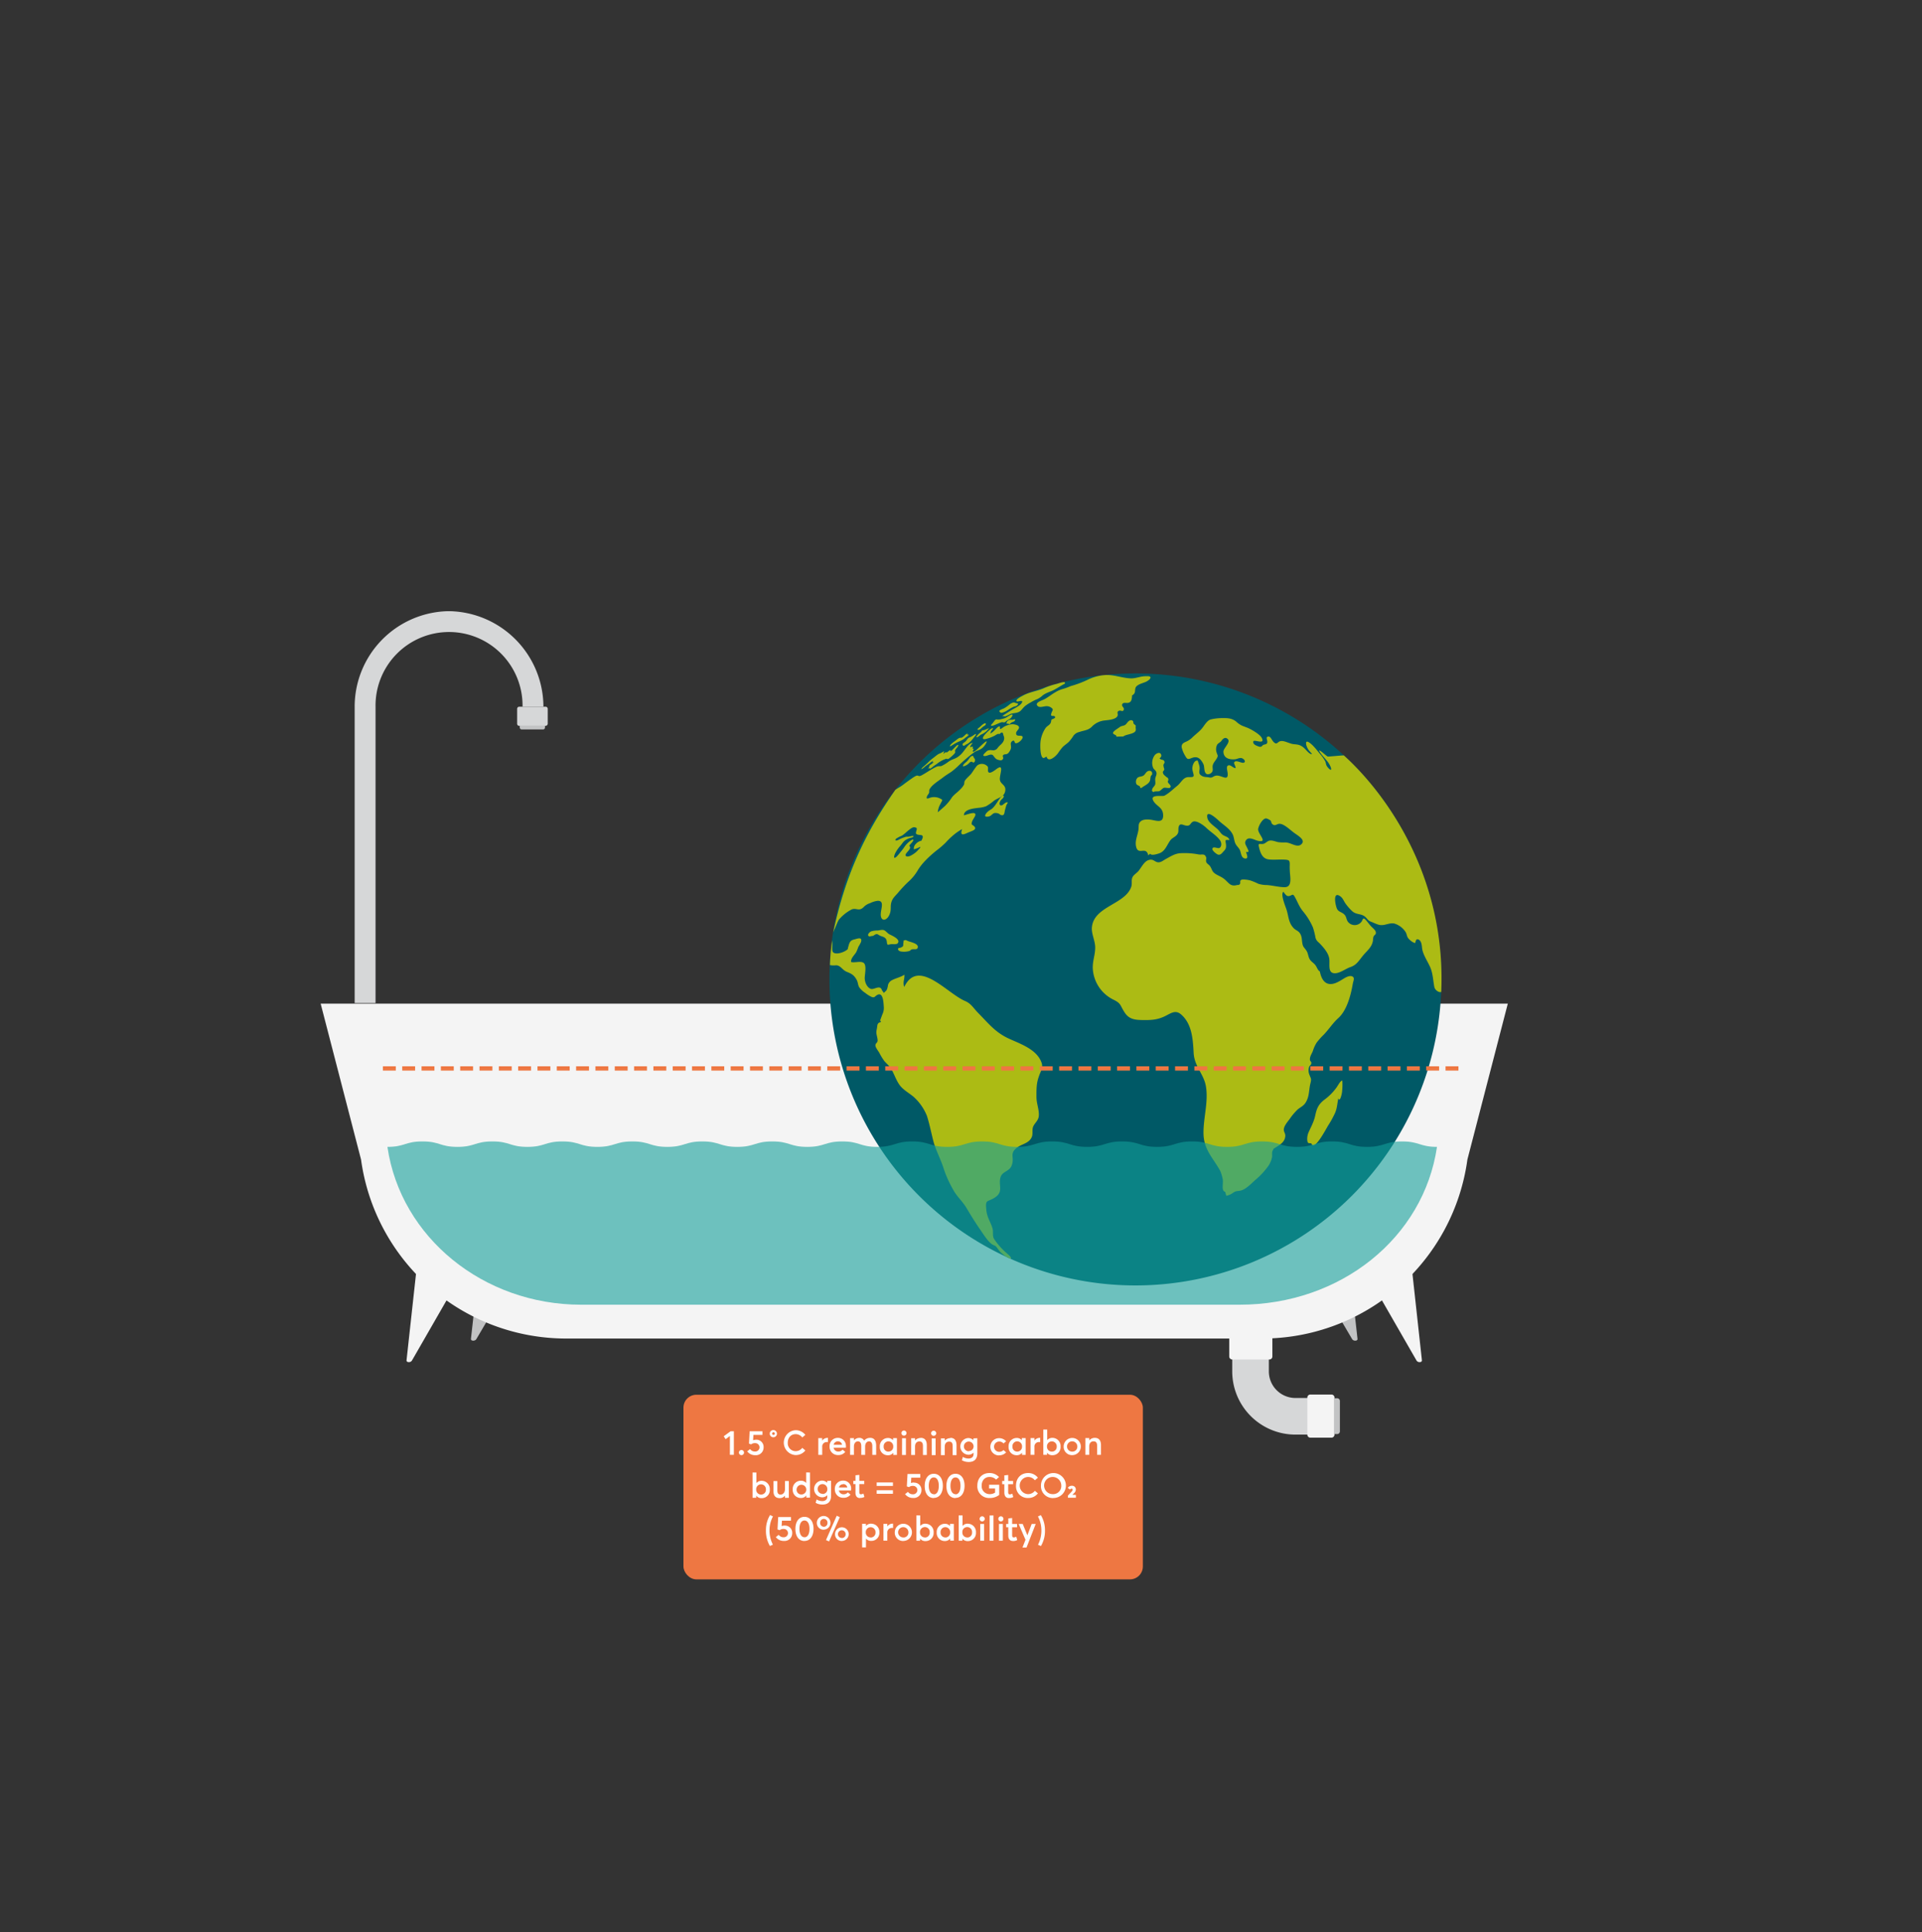 <svg id="b2db9f8d-709b-48c7-8f74-c33f42617ab0" data-name="Layer 1" xmlns="http://www.w3.org/2000/svg" viewBox="0 0 895.31 900"><rect x="0" y="0" width="895.31" height="900" fill="#333333" stroke="none"/><defs><style>.eb8853ef-062c-4d8e-a79f-673e248baae3{fill:#c2c3c4;}.fd88612c-d9d3-42ee-b11d-4b03f3daf2f7{fill:#d6d7d8;}.ba339883-5095-4132-897b-3dbff06c0726{fill:#f4f4f4;}.b7955942-abe5-43a4-87bc-760bd3b676cb{fill:#005966;}.aef18136-57b2-4cb0-bf52-89b22de2ae7f{fill:#acbb14;}.a02b8d54-e4cb-4f93-88b1-7111d6a2ccb9,.e8859494-12a8-4d3e-8700-86ded17bcdde{opacity:0.84;}.e8859494-12a8-4d3e-8700-86ded17bcdde{fill:#14a09a;isolation:isolate;}.ae0ad817-7df1-40ac-8f4d-a1118395bb40{fill:none;stroke:#ee7742;stroke-linecap:square;stroke-width:2px;stroke-dasharray:4 5;}.b8ab81bb-a627-4831-9303-9ade7247c3b0{fill:#ee7742;}.aa8cf6ab-90f2-4fa3-9725-0fa810191e9d{fill:#fff;}</style></defs><path class="eb8853ef-062c-4d8e-a79f-673e248baae3" d="M224.1,581.52l-4.73,42.19c-.12,1,1.87,1.12,2.49.13l23.51-40Z"/><path class="eb8853ef-062c-4d8e-a79f-673e248baae3" d="M627.64,581.52l4.72,42.19c.13,1-1.86,1.12-2.48.13l-23.51-40Z"/><path class="fd88612c-d9d3-42ee-b11d-4b03f3daf2f7" d="M174.94,467.24h-9.73V329.29a44.5,44.5,0,0,1,43.33-44.59h1.14a44.67,44.67,0,0,1,43.46,44.47h-9.73a34.24,34.24,0,1,0-68.47.12Z"/><path class="fd88612c-d9d3-42ee-b11d-4b03f3daf2f7" d="M254.15,338.14H241.89a1,1,0,0,1-1-1v-6.94a1,1,0,0,1,1-1h12.26a1,1,0,0,1,1,1v6.94A1.1,1.1,0,0,1,254.15,338.14Z"/><path class="eb8853ef-062c-4d8e-a79f-673e248baae3" d="M253,339.78H243a.86.86,0,0,1-.88-.89V338h11.74v.88A.86.86,0,0,1,253,339.78Z"/><path class="ba339883-5095-4132-897b-3dbff06c0726" d="M263.66,623.52H588.08a96.45,96.45,0,0,0,95.47-83.39l18.82-72.61h-553l18.81,72.61A96.47,96.47,0,0,0,263.66,623.52Z"/><path class="ba339883-5095-4132-897b-3dbff06c0726" d="M657.64,590.52l4.72,43.17c.13,1-1.86,1.15-2.48.13l-23.51-40.89Z"/><path class="ba339883-5095-4132-897b-3dbff06c0726" d="M194.1,590.52l-4.73,43.17c-.12,1,1.87,1.15,2.49.13l23.51-40.89Z"/><path class="fd88612c-d9d3-42ee-b11d-4b03f3daf2f7" d="M612.78,668.27h-9.34A29.46,29.46,0,0,1,574,638.84v-7.33h17.06v7.33a12.4,12.4,0,0,0,12.38,12.38h9.34Z"/><path class="ba339883-5095-4132-897b-3dbff06c0726" d="M621.63,651v17.3a1.41,1.41,0,0,1-1.39,1.39h-9.86a1.4,1.4,0,0,1-1.39-1.39V651a1.4,1.4,0,0,1,1.39-1.39h9.86A1.4,1.4,0,0,1,621.63,651Z"/><path class="ba339883-5095-4132-897b-3dbff06c0726" d="M591.31,633.28H574a1.4,1.4,0,0,1-1.39-1.39V622a1.4,1.4,0,0,1,1.39-1.39h17.31A1.4,1.4,0,0,1,592.7,622v9.85A1.4,1.4,0,0,1,591.31,633.28Z"/><path class="eb8853ef-062c-4d8e-a79f-673e248baae3" d="M624.15,652.61v14.14a1.26,1.26,0,0,1-1.26,1.27h-1.26V651.34h1.26A1.26,1.26,0,0,1,624.15,652.61Z"/><path class="b7955942-abe5-43a4-87bc-760bd3b676cb" d="M671.45,456.24A142.54,142.54,0,1,1,528.91,313.7,142.54,142.54,0,0,1,671.45,456.24Z"/><path class="aef18136-57b2-4cb0-bf52-89b22de2ae7f" d="M611.14,533c-.65-1.05-1.86.33-2.15-1.57a7.57,7.57,0,0,1,.65-4.13c1.17-2.62,2.36-4.68,3-7.56.71-3.36,1.49-5.33,4.35-7.52a25.46,25.46,0,0,0,5.54-5.57c.79-1.06,1.7-3.1,2.74-3.33a27.78,27.78,0,0,1-.08,4.91c0,.93-1,5.53-1.75,3.41-.55,2.34-.53,4.47-1.56,6.84a46.5,46.5,0,0,1-3.2,5.8c-1,1.61-5.95,11.21-7.57,8.88Z"/><path class="aef18136-57b2-4cb0-bf52-89b22de2ae7f" d="M626,351.89c-.18-.09-7.39.61-7.52.53-1.29-.74-3.05-2.76-4.08-2.87.7,1.55,2.3,3.1,3.63,4.77a10.73,10.73,0,0,1,1.87,3.07c.34,1,.34,2-1.26.22-1.2-1.35-.86-2-1.3-2.94a19.2,19.2,0,0,0-2.49-3.51c-1.64-2-3.36-4.32-5.24-5.43s-1.36,1.73,0,3.67c.74,1,2.41,2.4.83,1.76-1-.42-2.13-2-3.19-2.91-2.16-1.88-3.94-1.29-5.72-1.82-2.28-.66-4.26-1.87-5.83-.86-.68.44-1.17,1.4-2.49,0-1-1.11-1.42-2.88-2.72-2.39-1,.36.06,1.74-.18,2.75s-1.32.68-2,1.19-.7,1.09-2.15.56c-1-.36-2.7-1-2.31-2.34.31-1.08,5.62,1.79,3.92-1.58-.85-1.71-4.64-3.79-5.88-4.39s-2.27-.87-3.43-1.39a11,11,0,0,1-2.67-1.88c-2-1.62-4.31-1.61-6.17-1.58a22.8,22.8,0,0,0-5.66.63c-1.81.53-2.95,2.91-4.25,4.4s-3,2.67-4.52,4.19a9.41,9.41,0,0,1-3,1.89c-1,.49-1.84.93-1.74,2.45a12.67,12.67,0,0,0,1.6,3.93c1,1.86,1.44,1.73,2.89,1.16,2.36-.93,4-.5,5.62,2.76.61,1.22.17,3.43,1.24,4.43.76.72,2.24.06,2.75-.66.73-1,.12-1.93.36-3.13s1.34-2.32,1.88-3.28c.82-1.46.32-1.34-.14-3a4.71,4.71,0,0,1,.35-3.43c.62-.85,1.52-1,2.09-1.92.41-.62,1.69-2,2.93-.55s-2.15,4.16-2.12,5.74c.07,3.54,3.59,3.75,5.49,3.55.94-.1,2.31-1,3.43-.36,1.42.82,1.34,2,.2,2-1,0-2.67-1-3.62-.62-1.28.57.2,1.77.18,3.11-1.15,0-2.13-1.49-3.2-1.32-1.37.22-.71,2.11-.54,3.46.57,4.45-2.86,1-5.33,1.35-1.44.21-1.67,1.2-3.23.85-1-.24-2.25-.09-3.26-.63-1.85-1-1.34-1.89-1.22-3.32s-.48-2.4-.83-3.87c-1.71-.5-2.81,2.65-2.5,4.26.52,2.75,1.51,3.51-1.59,3.4-2.77-.09-3.49,2.46-5.57,4.12-1.83,1.46-3.73,3.4-5.91,4.53-1,.54-7.42-.94-4.92,2.77,1.61,2.38,4.41,2.8,4.34,6.62s-3.76,1.93-6.33,1.75c-1.27-.1-3-.1-4,.71-1.41,1.1-.94,2.3-1.17,4-.38,2.82-1.86,5.32-1,8.25,1.08,3.69,4.59-.7,5.57,3.7l.86-.76c.62,1,3.17.18,4.14-.14,2.83-.92,3.55-3.68,5.2-6,.9-1.26,2.11-1.5,3.09-2.61,1.26-1.44.39-2.64,1-4.13s2.07-.37,3.31-.22c2,.24,1.71-.75,2.93-1.66,1.57-1.17,5.09,1.34,6.63,2.83,1.89,1.81,4.56,3.39,6.16,5.54.76,1,1.06,2.71,0,3.6-.81.7-3.2-1-3.45.54-.15.86,2.05,2.53,2.61,2.66,1.26.32,1.81-.7,2.7-1.61s1.2-1.58,1-3.26c-.3-2.15-.49-2,1.61-1.93-.26-1.38-1.87-1.64-2.77-2.19-1.2-.73-1.39-1.39-2.29-2.39-1.43-1.6-4.78-3.38-5.22-5.79-.78-4.22,4.34.43,5.36,1.39,2,1.9,5,3.57,6.35,6.18.81,1.5.69,3.12,1.44,4.59.58,1.13,1.62,1.91,2.1,3.09s.52,3.43,2.2,3.72c2,.33.89-1.86.58-3.08,1.84.49,1-.84.58-1.77-.59-1.36-1.5-2.27-.62-3.59,1.31-2,3.92-.12,5.7.24,4.93,1-.47-3.43,0-5.67.37-1.75,2.27-5.09,3.89-4.76a6.5,6.5,0,0,1,1.82.92c.48.49.28,1.08.75,1.57,1.31,1.36,2.07.09,3.31,0,2-.17,4.75,2.52,6.64,3.95,2.08,1.59,6,3.59,3.61,5.65-1.89,1.61-4.48-.71-7.16-.93a19.75,19.75,0,0,1-3.66-.15c-1.33-.32-2.63-.92-3.94-.68-1.06.21-1.74,1.19-2.76,1.47-1.48.4-2.63-.71-2.17,1.38.68,3,1.7,5.62,4.67,5.91,2.56.27,5-.08,7.53.1,2,.13,2.19.47,2.17,2.42a34.75,34.75,0,0,0,.14,4.28c.28,2.88.57,6.14-2.57,6.12-2.59,0-5.53-.82-8.29-1a13.1,13.1,0,0,1-4-.62,25.74,25.74,0,0,0-3.85-1.58c-.89-.2-3.44-.67-4.14-.14s-.07,1.31-.54,1.9-.78.31-1.47.48c-3.25.82-3.78-1.48-6.36-3.27-1.29-.88-2.76-1.32-4-2.31s-1.21-2.12-2.14-3.37c-.5-.68-1.32-.95-1.65-1.76s.16-1.62-.1-2.3c-.72-1.88-2-1-3.6-1.31a34.35,34.35,0,0,0-8-.56c-2.74.06-4.69,1.38-7.12,2.7-1.14.62-2.27,1.62-3.58,1.55s-2-1.18-3.31-1.22c-2.85-.07-4.14,3.09-5.86,5.25-.75.92-2.11,1.69-2.7,2.71-.84,1.44-.16,3.05-.67,4.61-2.74,8.3-17.47,9.06-18.35,18.95-.27,3.1,1.58,6.29,1.54,9.55s-1.15,5.84-1.14,9.18a17.16,17.16,0,0,0,9.54,14.91c3.84,1.85,3.07,2.63,5.36,6.09,2.06,3.13,4.8,3.4,8.4,3.45s6.34-.06,9.54-1.43,5.41-3.68,8.31-1.18c5.13,4.43,5.51,11.76,5.84,17.89.33,6.38,4.78,9.87,5.73,15.66,1.18,7.26-1.19,14.44-1.14,21.69.06,7.74,4.32,11.38,7.78,17.61a18,18,0,0,1,1.06,3.36c.71,2.19-.85,5.84,1.3,6.48.19.71.29,1.07.49,1.78a7.85,7.85,0,0,0,3.26-1.47c1.47-.95,1.91-.6,3.4-.94,2.38-.56,4.72-3,6.77-4.88a35.59,35.59,0,0,0,6.18-6.64,11.2,11.2,0,0,0,1.68-4c.22-1.22-.32-2.34.61-3.59a.64.64,0,0,1,.07-.32c1.93-1.42,5.3-2.63,5.51-6,.09-1.45-1-2-.61-3.64.35-1.43,1.66-3,2.57-4.19a28.62,28.62,0,0,1,3.77-4.51c1.3-1.1,2.59-1.56,3.59-3,2-3,1.58-6,2.38-9.16.57-2.29.26-2.1-.45-4a5.2,5.2,0,0,1-.13-3.77c.3-.74.88-.6,1-1.66.07-.76-.6-.92-.65-1.56-.11-1.54.8-2.7,1.35-4.06a16.21,16.21,0,0,1,1.82-4,34,34,0,0,1,3.29-3.67c2.4-2.52,4.25-5.46,6.75-7.7,4-3.6,5.83-10.63,6.74-15.9.24-1.46,1.09-2.88-.2-3.51-1-.52-2.58.17-3.45.68-2.16,1.27-4.51,3-7,2.85-2.79-.18-4.1-2.89-4.67-5.83-1.12-.72-1.3-1.95-2.11-3s-1.94-1.57-2.63-2.74-.74-2.72-1.43-3.83c-1-1.61-1.69-1.67-2-3.66-.28-1.59-.14-2.95-1-4.39s-2-1.5-3-2.55c-2.55-2.63-2.35-5.68-3.44-8.89-.53-1.56-2.78-7-1.4-8.08,1.19,1.53,1.64,2.33,3,1.9s1.42-1.26,2.58.92c1.31,2.43,1.83,4.16,3.65,6.38a30.53,30.53,0,0,1,4.57,7.44,34.84,34.84,0,0,1,1.17,4.71c.44,1.61,1.16,1.85,2.25,3,1.73,1.85,3.83,4.29,4.18,6.87s-.87,6.79,2.65,6.73c2.31,0,5-2.12,7.15-2.86,3.08-1,4.11-3.28,6.25-5.77,1.9-2.2,3.87-3.67,4.31-6.7a5.06,5.06,0,0,1,.3-1.87c.35-.73,1.25-.78,1-2-.19-1-1.59-2-2.3-2.78s-1.54-1.93-2.23-2.7c-1.3-1.46-1.39-.75-2,.51a4,4,0,0,1-6.4.26c-1.09-1.52-.52-2.73-2.39-4-1.32-.86-2.44-.9-3-2.77-.76-2.37-1.51-7.73,2-5,1,.81,1.4,2,2.12,3.07a24.15,24.15,0,0,0,3.2,3.68c2.12,1.92,4.52.91,6.44,3,1.06,1.18,1.11,1.45,2.53,2,1,.38,2.21,1,3.24,1.28,2.68.84,4.76-1,7.38-.52a9.5,9.5,0,0,1,5.12,3.71c.86,1.15.6,2.27,1.59,3.38.7.79,2.26,2.06,3.13,1.94.13-.95.38-2,1.39-1.59,1.68.66,1.6,3.23,1.82,4.51.49,2.87,2.8,6.11,3.88,8.81s1.2,5.85,1.74,8.72c.35,1.84,2.54,2.85,3.23,2.36C673.73,406.23,643.62,367.78,626,351.89Z"/><path class="aef18136-57b2-4cb0-bf52-89b22de2ae7f" d="M531.8,367c1.26-1.15,3.57-1.71,4-3.77a8.81,8.81,0,0,1,.25-1.62c.21-.57.64-.46.66-1.2.05-1.39-1.25-1.59-2.08-1.15s-1.16,1.32-1.78,1.86c-.91.78-2.13.45-3,1.2a2.73,2.73,0,0,0-.55,2.76c.42,1,1.84.74,1.83,1.79V367Z"/><path class="aef18136-57b2-4cb0-bf52-89b22de2ae7f" d="M523.27,343.07c1.19-1.13,5.4-1,5.8-2.91.11-.53-.2-1.4,0-1.92s-1.15-.82-1.11-1.52c.08-1.3-1.13-1.46-1.91-1s-1.11,1.28-1.7,1.79c-.86.76-2,.48-2.81,1.22-.53.46-3.4,2-3.06,2.83s1.66.62,1.6,1.61c0,0,2.5-.12,2.5-.08Z"/><path class="aef18136-57b2-4cb0-bf52-89b22de2ae7f" d="M536.61,368.44c.1-1.62.73-1.57,1.38-2.74.46-.85,0-2.14.17-3.1s.73-1.7.55-2.68-1-1.3-1.51-2.15a6.11,6.11,0,0,1,.81-6.14c.54-.55,1.78-1.31,2.51-.66a1.32,1.32,0,0,1-.37,2.19c.56,1.11,2,.36,2.29,1.7.16.69-.34.78-.44,1.3s-.06.44.08,1.2.34.51.2,1.25c-.12.59-.71.49-.55,1.39s1.15,1.5,1.62,1.94.61.11.84.88-.31,1-.17,1.48c.21.79,2,1.7,1,2.61-.44.42-2.22-.16-2.84.07-.87.33-1.37,1.29-2.26,1.57-.69.22-2.24-.12-2.58.45A7.62,7.62,0,0,1,536.61,368.44Z"/><path class="aef18136-57b2-4cb0-bf52-89b22de2ae7f" d="M487.53,352.45c.69,2.89,4,.16,5.29-1.56A29.07,29.07,0,0,1,495,348c.91-.89,2-1.56,2.9-2.45a19.81,19.81,0,0,0,2.18-2.9,4.78,4.78,0,0,1,2.74-1.69c2-.71,4-.71,5.71-2.37a9.62,9.62,0,0,1,6.24-3c1.32-.17,5.13-.37,5.82-2.16.34-.9-.57-1.7.58-2.3.88-.46,1.84.7,2.28-.45s-1.08-1.49-.71-2.56,1.85-.57,2.62-.69c1.79-.26,1.87-1.77,2-3.54a2.2,2.2,0,0,0,1.36-2.08c.15-1.38.19-1.89,1.34-2.63,1.47-.95,3.17-1.13,4.5-2,.38-.25,1.56-1.05,1.34-1.71S534,315,533.52,315c-2.27,0-4.52,1.11-6.87,1-4.27-.19-8.09-1.93-12.25-1.51a21.92,21.92,0,0,0-8,2.28,49.23,49.23,0,0,1-7.62,2.82,31.08,31.08,0,0,1-3.59,1.32,13,13,0,0,0-3.66,1.6c-1.78,1-3.7,2.63-5.41,3.39-1.23.54-4.39,1.59-2.66,3.06.91.76,2.5.1,3.89,0a3.61,3.61,0,0,1,2.55.85c1.05.86.13,1.23-.22,2.65-.39,1.63.94.73,1.54,1.19,1,.79-.73,1.21-1.43,1.55-.22,1-.15,1.54-.92,2.29s-1.25.83-1.89,1.75a14.31,14.31,0,0,0-2.2,5.61c-.34,1.63-.42,9.7,1.95,8C487.05,352.67,487.21,352.59,487.53,352.45Z"/><path class="aef18136-57b2-4cb0-bf52-89b22de2ae7f" d="M466.45,333.89c.71-.6,1.31-.07,1.93-.21a17.7,17.7,0,0,0,2.27-1.07c1.36-.57,3.07-.25,4.52-1.31.58-.42,1.58-1.78,2.29-2.38a17.94,17.94,0,0,1,2.58-1.67,20.57,20.57,0,0,1,3.25-1.63,10.74,10.74,0,0,0,2.52-1.77c1.69-1.23,3.47-1.59,5.14-2.47s3.38-2.06,5.06-2.9c.79-1.65-3.21,0-3.85.11a35.54,35.54,0,0,0-6.16,2.09c-3.25,1.34-6.3,1.64-9.43,3.31-.8.44-3.81,1.91-2.92,2.74.39.37,3.57-1.16,2.17.91-.77,1.14-3.31,2.34-4.23,2.9-1.47.88-2.81,1.72-4.3,2.73Z"/><path class="aef18136-57b2-4cb0-bf52-89b22de2ae7f" d="M474.29,327.85c-.4-.34-1.1-.28-1.54-.53s-1.24,0-2.11.57c-.54.37-1.05.86-1.6,1.23s-.86.58-1.27.81-2,.71-2.2,1.2.71,1,1,.92a7.14,7.14,0,0,0,2.23-.86c.84-.5,1.61-1.08,2.44-1.49a8.63,8.63,0,0,1,1.16-.55,5.14,5.14,0,0,0,1.05-.31,3.48,3.48,0,0,0,.54-.44Z"/><path class="aef18136-57b2-4cb0-bf52-89b22de2ae7f" d="M462,349.46a4,4,0,0,0-1.53.07c-.63.15-1,.58-1.59,1.15-1.73,1.6-.31,1.69.79,1.34,1.35-.43,2.35-.9,3.05,0s1.11,1.61,2.17,1.9c.38.11,1.42.48,2,0,.84-.74.15-1.36.25-1.86s.75-.67,1.14-.7a2,2,0,0,0,1.79-1.06c1.22-1.68.87-2.36.77-3.72A1.59,1.59,0,0,1,472,345c.67-.1.52,1,1,1.17,1.34.5,4.81-3,2.73-3.39-.88-.17-2.14.21-2.36-.83-.18-.87.22-1.21.92-2.12,1.45-1.88-1.46-2.39-2.33-2.45a5.08,5.08,0,0,0-1.9.26,7.59,7.59,0,0,0-2.53,1c-.55.38-1.55,1.26-1.71.81s.29-1.19-.41-1.06-1.46,1.15-2.14,1.81a10.63,10.63,0,0,1-1.88,1.51,2.47,2.47,0,0,1,.7-1.64c.54-.67.78-1,.05-.82s-2.42,1.89-3.24,2.8c-.57.63-1.21,1.52-1,2s1.05.27,1.68.09a17,17,0,0,0,4-1.58,4.7,4.7,0,0,1,1.56-.75c.16,0,.1.19.34.13s.41-.29.66-.47c1.21-.83,1.1.71,1.41,1.36.46,1,.3,2.41-1.16,3.83a13.31,13.31,0,0,0-1.61,1.66,2.33,2.33,0,0,1-1.43,1.08l-.39.12Z"/><path class="aef18136-57b2-4cb0-bf52-89b22de2ae7f" d="M469.86,337.07c-.37.09-1,.18-1-.2a1.66,1.66,0,0,1,.8-1.26c.78-.5,1.43-.24,2.07-.32.27,0,.77-.32,1-.23s.14.65-.28.95a9.14,9.14,0,0,1-1.12.47c-.44.24-1,.89-1.37,1A3.21,3.21,0,0,0,469.86,337.07Z"/><path class="aef18136-57b2-4cb0-bf52-89b22de2ae7f" d="M460.75,339.18c-.79.24-1.75.79-2.47.95a3,3,0,0,0-.79.16c-.19.15-.29.43-.45.6a5.43,5.43,0,0,1-.58.52c-.49.4-1.88,1.72-1.55,2s1.53-.9,2.06-1.21a8.15,8.15,0,0,0,1.79-1,6.9,6.9,0,0,0,1.69-1.68Z"/><path class="aef18136-57b2-4cb0-bf52-89b22de2ae7f" d="M468.36,336.32c.39-.67,1.76-1.14,2.34-1.69a3.45,3.45,0,0,0,1-1.56c0-.4-.67-.14-1,0a17,17,0,0,0-1.65,1,6.21,6.21,0,0,1-2.07.78,6.55,6.55,0,0,1-2.47.32c-.36-.12-.67-.18-1.35.68a14.31,14.31,0,0,1-1.6,1.95c.2.8,2.15-.24,3.18-.65a11.88,11.88,0,0,1,1.87-.72c.53-.09.88.22,1.44,0Z"/><path class="aef18136-57b2-4cb0-bf52-89b22de2ae7f" d="M449.62,347a7,7,0,0,0,2.84-2,17.54,17.54,0,0,0,1.18-1.46c.32-.41.95-1,1-1.44s-.68.07-1.09.34a8.61,8.61,0,0,1-1.84,1.06c-.5.15-.62.17-1.24,1a4.68,4.68,0,0,1-1.39,1.41c-.7.47-.75.72-.63,1.13s.53.46,1.17.1A.25.25,0,0,0,449.62,347Z"/><path class="aef18136-57b2-4cb0-bf52-89b22de2ae7f" d="M455.44,339.76c-.23.37.48.24.75.14a3.64,3.64,0,0,0,1-.75,7.8,7.8,0,0,1,1.17-.93c.38-.22.82-.45.87-1,.06-.71-1.12-.06-1.8.52-.34.29-.66.64-1,.94a12.59,12.59,0,0,0-1.15,1Z"/><path class="aef18136-57b2-4cb0-bf52-89b22de2ae7f" d="M448.68,356.46c.25-.65,1.23-1.33,1.71-1.78a9.84,9.84,0,0,0,1.22-1.56c.9-1.21,1.76-1.25,1.89-.55.09.5.35.56.57.95a1.35,1.35,0,0,1-.24,1.52c-.51.43-.82-.13-1.1-.19s-.72,0-1.25.54a5,5,0,0,1-1.82,1.3c-.55.2-1.38.64-1-.28Z"/><path class="aef18136-57b2-4cb0-bf52-89b22de2ae7f" d="M449.18,344c.33-.22,2.44-1.57,2-1.84-.09-.05-.36.18-.46.16s-.05-.09,0-.3-.05-.42-.57-.1-.95.87-1.46,1.26-.87.54-1.1.49c-.48-.11-1.1.21-2.13,1.06-.79.67-2.22,1.45-2.81,2.45s.51.21,1.13-.17a23.18,23.18,0,0,1,2.68-1.48,13,13,0,0,0,3-1.6Z"/><path class="aef18136-57b2-4cb0-bf52-89b22de2ae7f" d="M441.85,353.49a20.27,20.27,0,0,0,2.56-2.21c1.19-1.27,0-1.07.75-2.2.33-.51.81-.94,1.1-1.48s.18-.79-.33-.5c-.75.43-2.93,3.22-3.18,2.68-.11-.22.19-.61-.4-.23-.36.22-1,.82-1.29.95s-.16-.27-.55-.09-.82.63-1,.67.11-.47.23-.75c.22-.52-.09-.34-.55-.08s-.78.44-1.14.62-.5.17-.83.35c-.79.44-1.9,1.42-2.81,2.09-1.2.88-2.67,2.49-3.89,3.5a6,6,0,0,0-1.36,1.4c0,.11.34,0,.46-.12a10.86,10.86,0,0,0,1.27-1c.7-.59,1.26-.87,1.94-1.39a11.65,11.65,0,0,1,1.75-1.27c.26-.07,0,.15-.36.58.08,0,.12.09.2.08s.47-.24.47-.16c0,.33-1,1-1.23,1.14-.44.28-.75.53-.81.91s.18.24-.58.95c.05.17.52-.18.72-.17s-.07.4.19.36a7.89,7.89,0,0,0,1.55-1.12c.61-.47,1.11-.76,1.68-1.16a14.6,14.6,0,0,1,3.16-1.95c.49-.14,1.48-.75,1.55-.28A4.41,4.41,0,0,1,441.85,353.49Z"/><path class="aef18136-57b2-4cb0-bf52-89b22de2ae7f" d="M467,375c-1.61.73-1.78-1-.67-2.36.38-.46,1.3-1,1.23-1.73-.1-1-1.17.2-1.57.69-1.44,1.82-2.46,4.13-4.33,5.44a7.55,7.55,0,0,0-2.16,1.7c-.62.82-.89,1.5-.16,1.67a3.41,3.41,0,0,0,1.95-.34c.65-.39,1.18-1.13,1.91-1.32a4.05,4.05,0,0,1,1.71.13c.57.13.9.65,1.43.8,1.74.46,1.49-1.37,1.87-2.59.2-.61.39-1.53.64-2.12s1.13-1.38,0-1.21c-.44.07-.83.52-1.21.71Z"/><path class="aef18136-57b2-4cb0-bf52-89b22de2ae7f" d="M465.76,362.55c.2-2.78,2.06-7.21-2-4-1,.74-2.66,1.84-3.27,1.18s.07-2-.44-2.69a3.58,3.58,0,0,0-4.62-.63c-.8.58-2.3,3.1-3,4s-2.5,2.37-3,3.32c-.38.68-.1,1.16-.42,1.83a9.35,9.35,0,0,1-1.76,2.22c-1.25,1.34-2.69,2.2-3.84,3.69a22.83,22.83,0,0,1-3.25,4c-1.05.94-2.24,2-3.32,2.9a9.1,9.1,0,0,1,1.13-3.69c.94-1.92,1.38-2,.22-2.57a6.24,6.24,0,0,0-4.64-.6c-1.12.34-2.25,1-1.78-.45.21-.65.81-1.17,1-1.74s-.05-.82.14-1.37c.72-2.1,4.57-4.39,6.34-5.77,1.37-1.08,2.67-1.81,4-2.73a36.38,36.38,0,0,0,3.68-3.21,73,73,0,0,1,6.76-5.73c1.89-1.36,3.67-.91,5.45-3.94,2.2-3.77-3.63,2.29-4.44,2.91-1.21.94-2.16,1.14-1.05-.69-.24,0-.36-.16-.69,0,.64-1.25-.15-1.09-1-.68-.07-.55.54-1.38,1.18-2-2-.12-3.61,3.48-5.57,5.35-2.35,2.24-3.43,1.8-5.69,3.32a18.18,18.18,0,0,1-3.24,2c-.88.31-1.37-.06-2.35.37-2.12.91-4.71,2.79-6.87,3.95-1.38.72-1.37.3-2,.18s-1.92.8-3.14,1.65-2.49,1.8-3.72,2.72-1.78,1.15-2.67,1.72l-.79.53c-14.94,21.2-23.6,41.14-29,66.5.25-.71.58-1.42.9-2.13.54-1.12,1.08-2.75,1.76-3.85a19.38,19.38,0,0,1,5.87-4.73c2.17-1,3.34,1,5.53-1a7.36,7.36,0,0,1,3.17-2,10.87,10.87,0,0,1,3.59-1.08c3.08,0,1.52,3.39,1.36,6.07-.2,3.91,3.18,3.52,4.37-.5.48-1.66.08-3,.5-4.62.5-2,1.55-2.86,2.94-4.42a62.36,62.36,0,0,1,4.87-5.24,22.14,22.14,0,0,0,4.39-5.22c2.13-3.65,5.46-6.69,8.75-9.39a39.73,39.73,0,0,0,4.4-3.77,37.4,37.4,0,0,1,3.81-3.67,24.32,24.32,0,0,1,3.87-2.63c-1,2.87.16,2.84,2.36,1.79,1.86-.9,5.12-1.47,3.07-3.28-.73-.66-1.39-.36-.73-2.2.31-.88,1.64-2.41,1.48-3.21-.28-1.43-4.16.25-5.36.46.09-3,5.26-3.22,6.66-3.46a14.16,14.16,0,0,0,3.65-.73A22.57,22.57,0,0,0,463,373c2.21-1.58,5-1.77,5.3-4.89C468.57,365.3,465.55,365.34,465.76,362.55ZM429.2,391.63a4.53,4.53,0,0,0-2.57,1.47,3,3,0,0,0-.93,2.56,17.71,17.71,0,0,0,3-1.2l-.05.46c-.69.66-1.24,1.42-2,2.06a13,13,0,0,1-2.61,1.69c-.78.35-1.85.5-2.17-.09s.69-1.56,1.36-2.37c.53-.65.85-1.21.66-1.74s-.63-.21.17-1.19c.41-.52,1.22-1.21,1.34-1.77.16-.74-.46-.4-1-.07a11.25,11.25,0,0,0-3.28,3.34c-.54.77-1.12,1.52-1.73,2.23a21,21,0,0,1-1.78,2.08c-1.65,1.4-1.11-.58-.61-1.62a16.59,16.59,0,0,1,2.51-3.6c1.16-1.43,1.37-2.1,2.9-2.89a8.35,8.35,0,0,1,1.69-.69c.42-.11,1.4-.16,1.44-.88-.19,0-.34,0-.53,0a11.9,11.9,0,0,0-1.54.3c-.54.1-1,0-1.49.09a16.9,16.9,0,0,0-3.54,1.46c-.4.18-1.43.53-1.33-.06s1.15-1,1.54-1.25c.63-.37,1.19-.47,1.84-.91a23.33,23.33,0,0,0,2-1.68c1.22-1,2.63-2.22,3.56-2,.4.12.94.15,1,.65s-.45,1.51-.39,2.11c.07.76,1.62.78,2.27.86C430.22,389.15,430,390.09,429.2,391.63Z"/><path class="aef18136-57b2-4cb0-bf52-89b22de2ae7f" d="M484.47,500c.95-2.27,1.56-3.51.18-6.22-2.83-5.57-10.26-7.84-15.25-10.23-6-2.9-9.2-7.09-13.71-11.65-2.41-2.44-3.25-4.38-6.19-5.63-8.47-3.63-21.79-20.09-28.29-6.51-.8-2.41.27-3.55.07-5.71-1.72,1.12-3.77,1.54-5.56,2.43a3.59,3.59,0,0,0-2.09,2.48,6.92,6.92,0,0,1-.66,2.3c-.36.53-.89.72-1.19,1.3-.38-.49-.55-.74-.92-1.22-.84-2.92-3.73-.09-5.29-.73-1.8-.72-2.84-3.26-2.75-5.26s.9-5.71-.47-6.78-4.29.05-5.9-.46c-.17-1.78,1.61-3.22,2.39-4.56a26,26,0,0,0,1-2.47,20.39,20.39,0,0,0,1.24-2.28c.7-2.65-1.76-1.5-3.13-1.19-2.31.52-2.32,1.9-3,4.14a1.67,1.67,0,0,0,0,.32c-1.41,1.49-5.48,2.83-6.83,1.55-.73-.68-.34-2.7-.4-3.71,0-.66-.1-1.29-.12-1.93a113.21,113.21,0,0,0-1,11.58,9.31,9.31,0,0,0,2.65.11c2.17-.2,3.1,2.17,5.14,3s3.42,1.4,4.72,3.87c.62,1.17.48,2.3,1.18,3.43a10.61,10.61,0,0,0,2.78,2.57,13.89,13.89,0,0,0,3,1.87c1.37.48,1.42-.28,2.47-.89,2.81-1.62,3,3.26,3.14,5.32a6.74,6.74,0,0,1-.65,3.67c-.44,1.18-.65,1.76-1.07,2.92.24.18.45.15.33.66-1.94.51-1.46,1.52-1.9,3.47s.17,2.75.41,4.7c.19,1.57-.88,1.42-1,2.6-.1.95,1.25,2.61,1.78,3.51a28.4,28.4,0,0,0,2.37,3.9c1.27,1.46,2.22,2.06,3.27,3.81,1.46,2.45,2.42,5.77,4.36,8,1.71,1.94,4.12,3.26,6,4.84a24,24,0,0,1,6.25,9c1.23,4,1.95,7.7,2.92,11.51,1.11,4.35,3.44,8.49,4.73,12.63a53.87,53.87,0,0,0,4.75,10.52c1.69,3,4.12,5,6,8.16s3.94,6.54,6.18,9.77c1.74,2.52,4.11,6.42,6.28,7.43,1.37.64,1,.28,2.45,2.26,1.15,1.58,1.84,1.73,2.89,2.83l-.23-.11c.69.33,2.63,1.64,3,1.37.64-.5-1.14-1.9-2-2.64a34.16,34.16,0,0,1-5.56-6.25c-1.16-1.65-.38-3.41-.92-5.23-.89-3-2.5-5-2.85-8.43-.54-5.24.25-3.57,3.82-5.81,4.24-2.66,1.86-5.45,2.66-9.1.74-3.4,4.26-2.87,5.38-6.08,1.31-3.74-1.21-5.22,2.27-8.05,2.27-1.85,5.66-2,7-5,.64-1.41.11-3.11.56-4.59.55-1.78,2.41-2.91,2.7-5,.39-2.88-1.06-5.89-1.06-9.18,0-3.48-.05-6.36,1.15-9.54C484.1,500.88,484.29,500.41,484.47,500Z"/><path class="aef18136-57b2-4cb0-bf52-89b22de2ae7f" d="M405,436.23c-1.43-.49-.1-2,.86-2.4a10.38,10.38,0,0,1,3-.39c1-.1,2.13-.5,3-.11s1.53,1.38,2.39,1.86,5.47,2.27,3.93,4.19c-.56.69-2.34.34-3.06.43-1.53.2-1.83.79-2-1-.23-2.08-1.29-2.25-2.94-2.84-.48-.17-1.29-.84-1.73-.85-.94,0-1.46,1-2.37.89Z"/><path class="aef18136-57b2-4cb0-bf52-89b22de2ae7f" d="M419.51,443.2c-.34-.09-1.2-.47-1.17-1,0-.86.64-.53,1.15-.75,1.73-.73,1.07-.89,1.39-2.66.13-.69-.41-.42.47-.79.61-.25,1,.11,1.5.32,1.06.47,4.92,1.13,4.69,2.89-.19,1.44-1.7.77-2.62,1-.68.18-.73.43-1.22.76A9.44,9.44,0,0,1,419.51,443.2Z"/><g class="a02b8d54-e4cb-4f93-88b1-7111d6a2ccb9"><g class="a02b8d54-e4cb-4f93-88b1-7111d6a2ccb9"><path class="e8859494-12a8-4d3e-8700-86ded17bcdde" d="M669.38,534.24c-8.09,0-8.09-2.53-16.3-2.53s-8.08,2.53-16.29,2.53-8.09-2.53-16.3-2.53-8.09,2.53-16.3,2.53-8.08-2.53-16.29-2.53-8.09,2.53-16.3,2.53-8.08-2.53-16.29-2.53-8.09,2.53-16.3,2.53-8.08-2.53-16.3-2.53-8.08,2.53-16.29,2.53-8.09-2.53-16.3-2.53-8.08,2.53-16.29,2.53-8.09-2.53-16.3-2.53-8.09,2.53-16.3,2.53-8.08-2.53-16.29-2.53-8.09,2.53-16.3,2.53-8.08-2.53-16.29-2.53-8.09,2.53-16.3,2.53-8.08-2.53-16.3-2.53-8.08,2.53-16.29,2.53-8.09-2.53-16.3-2.53-8.08,2.53-16.29,2.53-8.09-2.53-16.3-2.53-8.08,2.53-16.3,2.53-8.08-2.53-16.29-2.53-8.09,2.53-16.3,2.53-8.08-2.53-16.29-2.53-8.09,2.53-16.3,2.53-8.08-2.53-16.29-2.53-8.09,2.53-16.3,2.53v.12c6.19,42.07,44.72,73.4,90.2,73.4H577.41C624.66,607.76,663.19,576.43,669.38,534.24Z"/></g></g><line class="ae0ad817-7df1-40ac-8f4d-a1118395bb40" x1="678.37" y1="497.7" x2="175.37" y2="497.7"/><rect class="b8ab81bb-a627-4831-9303-9ade7247c3b0" x="318.37" y="649.7" width="214" height="86" rx="6"/><path class="aa8cf6ab-90f2-4fa3-9725-0fa810191e9d" d="M340,677.7h1.85v-11h-1.5l-3.22,2.34.88,1.37,2-1.49Zm5.39.13a1.19,1.19,0,1,0,0-2.38,1.19,1.19,0,1,0,0,2.38Zm6.85-7.18a5.08,5.08,0,0,0-1.43.24l.15-2.48h4.2v-1.7h-5.95l-.32,5.76,1,.35a2.69,2.69,0,0,1,1.79-.57,2,2,0,0,1,2.13,1.9,2,2,0,0,1-2.16,2,2.68,2.68,0,0,1-2.24-1.14l-1.34,1.07a4.57,4.57,0,0,0,3.74,1.78,3.58,3.58,0,0,0,3.89-3.65A3.35,3.35,0,0,0,352.28,670.65Zm8.05-1.14a1.68,1.68,0,1,0-1.73-1.68A1.69,1.69,0,0,0,360.33,669.51Zm0-1.09a.6.6,0,0,1-.61-.61.62.62,0,1,1,.61.61Zm10.38,9.38a5.61,5.61,0,0,0,4.48-2.15l-1.42-1.21a3.94,3.94,0,0,1-3.06,1.55,3.67,3.67,0,0,1-3.71-3.94c0-2.4,1.5-4,3.71-4a4,4,0,0,1,3.06,1.55l1.42-1.2a5.72,5.72,0,0,0-4.48-2.18,5.8,5.8,0,0,0,0,11.59Zm14.74-8a3,3,0,0,0-2.43,1.3h0v-1.19h-1.79v7.81H383V674a2.07,2.07,0,0,1,2.13-2.26l.54,0v-2Zm8.63,3.92a3.67,3.67,0,0,0-3.79-3.92,3.77,3.77,0,0,0-3.81,4,3.84,3.84,0,0,0,4,4,4,4,0,0,0,3.3-1.47l-1.25-1.07a2.45,2.45,0,0,1-1.95.91,2.16,2.16,0,0,1-2.23-1.78H394A5.59,5.59,0,0,0,394.08,673.7Zm-3.7-2.3a1.86,1.86,0,0,1,1.89,1.58h-3.9A2,2,0,0,1,390.38,671.4Zm15-1.62a3.41,3.41,0,0,0-2.8,1.3h0a2.44,2.44,0,0,0-2.33-1.3,3.16,3.16,0,0,0-2.43,1.2h0v-1.09h-1.79v7.81h1.79v-3.89c0-1.53.8-2.41,1.87-2.41s1.55.83,1.55,2.24v4.06h1.8v-3.89c0-1.53.81-2.41,1.82-2.41s1.52.83,1.52,2.24v4.06h1.79v-4.51C408.07,670.85,407.05,669.78,405.34,669.78Zm10.67.11v1h0a3,3,0,0,0-2.41-1.06,3.8,3.8,0,0,0-3.76,4.05,3.72,3.72,0,0,0,3.77,4,3,3,0,0,0,2.48-1.17h0v1h1.72v-7.81Zm-2.14,6.31a2.2,2.2,0,0,1-2.24-2.35,2.25,2.25,0,0,1,2.24-2.45,2.28,2.28,0,0,1,2.22,2.45A2.23,2.23,0,0,1,413.87,676.2Zm7.21-7.46a1.19,1.19,0,1,0,0-2.38,1.19,1.19,0,1,0,0,2.38Zm-.9,9H422v-7.81h-1.79Zm8.68-7.92a3.38,3.38,0,0,0-2.62,1.2h0v-1.09h-1.79v7.81h1.79v-3.92c0-1.53.8-2.38,2-2.38,1.07,0,1.69.53,1.69,2.17v4.13h1.79v-4.59C431.72,670.76,430.57,669.78,428.86,669.78Zm6.06-1a1.19,1.19,0,1,0,0-2.38,1.19,1.19,0,1,0,0,2.38Zm-.9,9h1.8v-7.81H434Zm8.68-7.92a3.38,3.38,0,0,0-2.62,1.2h0v-1.09h-1.79v7.81h1.79v-3.92c0-1.53.8-2.38,2-2.38s1.69.53,1.69,2.17v4.13h1.8v-4.59C445.57,670.76,444.41,669.78,442.7,669.78Zm10.74.11v.84h0a3.47,3.47,0,0,0-2.43-1,3.9,3.9,0,0,0,.1,7.79,3.23,3.23,0,0,0,2.38-1h0v.84c0,1-.79,1.92-2.32,1.92a5.13,5.13,0,0,1-2.66-.77l-.43,1.57a6.37,6.37,0,0,0,3.18.81c2.9,0,4-1.71,4-4.08v-7Zm-2.13,6a2.26,2.26,0,1,1,2.21-2.29A2.17,2.17,0,0,1,451.31,675.93Zm14,1.9a4.46,4.46,0,0,0,3.37-1.38l-1.23-1.08a2.76,2.76,0,0,1-2,.83,2.4,2.4,0,0,1,0-4.8,2.53,2.53,0,0,1,2,.89l1.22-1a4.27,4.27,0,0,0-3.28-1.46,4,4,0,0,0-.06,8.05ZM476,669.89v1h0a3.07,3.07,0,0,0-2.42-1.06,3.81,3.81,0,0,0-3.76,4.05,3.73,3.73,0,0,0,3.78,4,3,3,0,0,0,2.48-1.17h0v1h1.71v-7.81Zm-2.14,6.31a2.2,2.2,0,0,1-2.24-2.35,2.25,2.25,0,0,1,2.24-2.45,2.28,2.28,0,0,1,2.22,2.45A2.23,2.23,0,0,1,473.86,676.2Zm10.43-6.42a3,3,0,0,0-2.43,1.3h0v-1.19h-1.8v7.81h1.8V674a2.06,2.06,0,0,1,2.12-2.26l.55,0v-2Zm6,0a3.18,3.18,0,0,0-2.48,1.06h0v-4.91H486V677.7h1.71v-1h0a3,3,0,0,0,2.53,1.17,3.73,3.73,0,0,0,3.79-4A3.81,3.81,0,0,0,490.29,669.78ZM490,676.2a2.25,2.25,0,0,1-2.29-2.35,2.27,2.27,0,1,1,4.53,0A2.21,2.21,0,0,1,490,676.2Zm9.57,1.63a4,4,0,1,0-4.1-4A3.88,3.88,0,0,0,499.58,677.83Zm0-1.63a2.4,2.4,0,1,1,2.27-2.39A2.27,2.27,0,0,1,499.58,676.2ZM510,669.78a3.38,3.38,0,0,0-2.62,1.2h0v-1.09h-1.79v7.81h1.79v-3.92c0-1.53.8-2.38,2-2.38,1.07,0,1.69.53,1.69,2.17v4.13h1.79v-4.59C512.83,670.76,511.68,669.78,510,669.78Zm-155.18,20a3.18,3.18,0,0,0-2.48,1.06h0v-4.91h-1.79V697.7h1.71v-1h0a3,3,0,0,0,2.53,1.17,3.73,3.73,0,0,0,3.79-4A3.81,3.81,0,0,0,354.79,689.78Zm-.28,6.42a2.25,2.25,0,0,1-2.29-2.35,2.27,2.27,0,1,1,4.53,0A2.21,2.21,0,0,1,354.51,696.2Zm11.12-6.31v3.75c0,1.68-1,2.56-2,2.56s-1.56-.48-1.56-2v-4.28h-1.79v4.76c0,2.32,1.2,3.18,2.93,3.18a3.15,3.15,0,0,0,2.42-1.15v1h1.79v-7.81Zm9.87-4v4.91h0a3.17,3.17,0,0,0-2.48-1.06,3.81,3.81,0,0,0-3.78,4.05,3.73,3.73,0,0,0,3.79,4,3,3,0,0,0,2.53-1.17h0v1h1.72V685.93Zm-2.22,10.27a2.2,2.2,0,0,1-2.24-2.35,2.26,2.26,0,1,1,2.24,2.35Zm12-6.31v.84h0a3.47,3.47,0,0,0-2.43-1,3.9,3.9,0,0,0,.1,7.79,3.23,3.23,0,0,0,2.38-1h0v.84c0,1-.79,1.92-2.32,1.92a5.13,5.13,0,0,1-2.66-.77l-.43,1.57a6.34,6.34,0,0,0,3.18.81c2.9,0,4-1.71,4-4.08v-7Zm-2.12,6a2.26,2.26,0,1,1,2.2-2.29A2.16,2.16,0,0,1,383.17,695.93Zm13.3-2.23a3.67,3.67,0,0,0-3.79-3.92,3.77,3.77,0,0,0-3.81,4,3.84,3.84,0,0,0,4,4,4,4,0,0,0,3.3-1.47l-1.25-1.07a2.45,2.45,0,0,1-1.95.91,2.15,2.15,0,0,1-2.22-1.78h5.69A5.59,5.59,0,0,0,396.47,693.7Zm-3.7-2.3a1.86,1.86,0,0,1,1.89,1.58h-3.9A2,2,0,0,1,392.77,691.4Zm7.87,6.43a3.67,3.67,0,0,0,2-.46l-.46-1.56a2.57,2.57,0,0,1-1.15.34c-.52,0-.76-.29-.76-1.09v-3.65h2.29v-1.52h-2.29v-2.78l-1.79.19v2.59h-1v1.52h1v3.83C398.46,697,399.29,697.83,400.64,697.83Zm7.72-5.57h7.57v-1.63h-7.57Zm0,3.65h7.57v-1.63h-7.57Zm17.39-5.26a5.08,5.08,0,0,0-1.43.24l.15-2.48h4.2v-1.7h-5.95l-.32,5.76,1,.35a2.69,2.69,0,0,1,1.79-.57,2,2,0,0,1,2.13,1.9,2,2,0,0,1-2.16,2,2.68,2.68,0,0,1-2.24-1.14l-1.34,1.07a4.57,4.57,0,0,0,3.74,1.78,3.58,3.58,0,0,0,3.89-3.65A3.35,3.35,0,0,0,425.75,690.65Zm9.21,7.18c2.65,0,4.22-2.3,4.22-5.62,0-3.58-1.74-5.61-4.22-5.61-2.64,0-4.23,2.29-4.23,5.61C430.73,695.78,432.48,697.83,435,697.83Zm0-1.73c-1.41,0-2.34-1.45-2.34-3.89s.9-3.9,2.34-3.9,2.33,1.44,2.33,3.9S436.43,696.1,435,696.1Zm10.11,1.73c2.65,0,4.22-2.3,4.22-5.62,0-3.58-1.74-5.61-4.22-5.61-2.64,0-4.23,2.29-4.23,5.61C440.84,695.78,442.59,697.83,445.07,697.83Zm0-1.73c-1.41,0-2.34-1.45-2.34-3.89s.9-3.9,2.34-3.9,2.33,1.44,2.33,3.9S446.54,696.1,445.07,696.1ZM461,697.8a7.15,7.15,0,0,0,4.45-1.43v-4.73h-4.71v1.73h2.79v1.92A4.49,4.49,0,0,1,461,696a3.69,3.69,0,0,1-3.71-4c0-2.47,1.58-4,3.63-4a4.27,4.27,0,0,1,3.09,1.23l1.36-1.18a6,6,0,0,0-4.43-1.88c-3.51,0-5.67,2.48-5.67,5.83A5.44,5.44,0,0,0,461,697.8Zm9,0a3.67,3.67,0,0,0,2-.46l-.46-1.56a2.57,2.57,0,0,1-1.15.34c-.51,0-.75-.29-.75-1.09v-3.65h2.28v-1.52h-2.28v-2.78l-1.8.19v2.59h-1v1.52h1v3.83C467.85,697,468.69,697.83,470,697.83Zm9,0a5.6,5.6,0,0,0,4.48-2.15l-1.42-1.21A3.94,3.94,0,0,1,479,696a4,4,0,0,1,0-8,4,4,0,0,1,3.06,1.55l1.42-1.2a5.7,5.7,0,0,0-4.48-2.18c-3.68,0-5.72,2.61-5.72,5.84A5.45,5.45,0,0,0,479,697.8Zm11.64,0a5.81,5.81,0,1,0-5.74-5.81A5.55,5.55,0,0,0,490.63,697.83Zm0-1.81a4,4,0,1,1,3.72-4A3.77,3.77,0,0,1,490.63,696Zm8.9.35h0l.7-.73a2.35,2.35,0,0,0,.9-1.85,1.69,1.69,0,0,0-1.82-1.65,2.13,2.13,0,0,0-1.92,1l1.06.76a.88.88,0,0,1,.73-.44.45.45,0,0,1,.45.47c0,.36-.19.65-.62,1.1l-1.56,1.68v1h3.71v-1.33Zm-140.88,23.8,1.38-.61a14.28,14.28,0,0,1-1.59-6.58,13.88,13.88,0,0,1,1.62-6.59l-1.36-.62a13.41,13.41,0,0,0-1.92,7.21A13.85,13.85,0,0,0,358.65,720.17Zm6.86-9.52a5.07,5.07,0,0,0-1.42.24l.14-2.48h4.21v-1.7h-5.95l-.32,5.76,1,.35a2.7,2.7,0,0,1,1.8-.57,1.94,1.94,0,1,1,0,3.87,2.71,2.71,0,0,1-2.24-1.14l-1.34,1.07a4.57,4.57,0,0,0,3.74,1.78,3.58,3.58,0,0,0,3.89-3.65A3.35,3.35,0,0,0,365.51,710.65Zm9.21,7.18c2.66,0,4.23-2.3,4.23-5.62,0-3.58-1.75-5.61-4.23-5.61-2.64,0-4.22,2.29-4.22,5.61C370.5,715.78,372.24,717.83,374.72,717.83Zm0-1.73c-1.41,0-2.33-1.45-2.33-3.89s.89-3.9,2.33-3.9,2.34,1.44,2.34,3.9S376.19,716.1,374.72,716.1Zm11.47,1.95,5-11.32-1.44-.63-5,11.33Zm-2.46-5.48a3.18,3.18,0,1,0-3.24-3.19A3.12,3.12,0,0,0,383.73,712.57Zm0-1.36a1.7,1.7,0,0,1-1.68-1.81,1.7,1.7,0,1,1,3.39,0A1.71,1.71,0,0,1,383.73,711.21Zm8.46,6.62a3.18,3.18,0,1,0-3.22-3.18A3.12,3.12,0,0,0,392.19,717.83Zm0-1.38a1.79,1.79,0,1,1,1.71-1.79A1.71,1.71,0,0,1,392.21,716.45Zm13.68-6.67a3.15,3.15,0,0,0-2.5,1.07v-1H401.6v11h1.79v-4.13h0a3,3,0,0,0,2.46,1.09,3.72,3.72,0,0,0,3.79-4A3.8,3.8,0,0,0,405.89,709.78Zm-.29,6.42a2.25,2.25,0,0,1-2.29-2.35,2.27,2.27,0,1,1,4.53,0A2.21,2.21,0,0,1,405.6,716.2Zm10.18-6.42a3,3,0,0,0-2.44,1.3h0v-1.19h-1.79v7.81h1.79V714a2.07,2.07,0,0,1,2.13-2.26l.54,0v-2Zm5.12,8.05a4,4,0,1,0-4.09-4A3.89,3.89,0,0,0,420.9,717.83Zm0-1.63a2.4,2.4,0,1,1,2.27-2.39A2.27,2.27,0,0,1,420.9,716.2Zm10.25-6.42a3.17,3.17,0,0,0-2.48,1.06h0v-4.91h-1.8V717.7h1.72v-1h0a3,3,0,0,0,2.53,1.17,3.73,3.73,0,0,0,3.79-4A3.81,3.81,0,0,0,431.15,709.78Zm-.29,6.42a2.24,2.24,0,0,1-2.28-2.35,2.27,2.27,0,1,1,4.52,0A2.2,2.2,0,0,1,430.86,716.2Zm11.67-6.31v1h0a3.07,3.07,0,0,0-2.42-1.06,3.81,3.81,0,0,0-3.76,4.05,3.73,3.73,0,0,0,3.78,4,3,3,0,0,0,2.48-1.17h0v1h1.71v-7.81Zm-2.14,6.31a2.2,2.2,0,0,1-2.24-2.35,2.25,2.25,0,0,1,2.24-2.45,2.28,2.28,0,0,1,2.22,2.45A2.23,2.23,0,0,1,440.39,716.2Zm10.48-6.42a3.17,3.17,0,0,0-2.48,1.06h0v-4.91h-1.8V717.7h1.72v-1h0a3,3,0,0,0,2.53,1.17,3.73,3.73,0,0,0,3.79-4A3.81,3.81,0,0,0,450.87,709.78Zm-.29,6.42a2.24,2.24,0,0,1-2.28-2.35,2.27,2.27,0,1,1,4.52,0A2.2,2.2,0,0,1,450.58,716.2Zm6.95-7.46a1.19,1.19,0,1,0,0-2.38,1.19,1.19,0,1,0,0,2.38Zm-.9,9h1.8v-7.81h-1.8Zm4.36,0h1.8V705.93H461Zm5.26-9a1.19,1.19,0,1,0,0-2.38,1.19,1.19,0,1,0,0,2.38Zm-.9,9h1.8v-7.81h-1.8Zm6.51.13a3.67,3.67,0,0,0,2-.46l-.46-1.56a2.57,2.57,0,0,1-1.15.34c-.52,0-.76-.29-.76-1.09v-3.65h2.29v-1.52h-2.29v-2.78l-1.79.19v2.59h-1v1.52h1v3.83C469.68,717,470.51,717.83,471.86,717.83Zm8.72-7.94-2,5.28-2.16-5.28h-1.89l3.17,7.36-1.41,3.62h1.89l4.28-11Zm4.32,10.28a13.86,13.86,0,0,0,1.88-7.19,13.49,13.49,0,0,0-1.92-7.21l-1.36.62a13.88,13.88,0,0,1,1.61,6.59,14.4,14.4,0,0,1-1.58,6.58Z"/></svg>